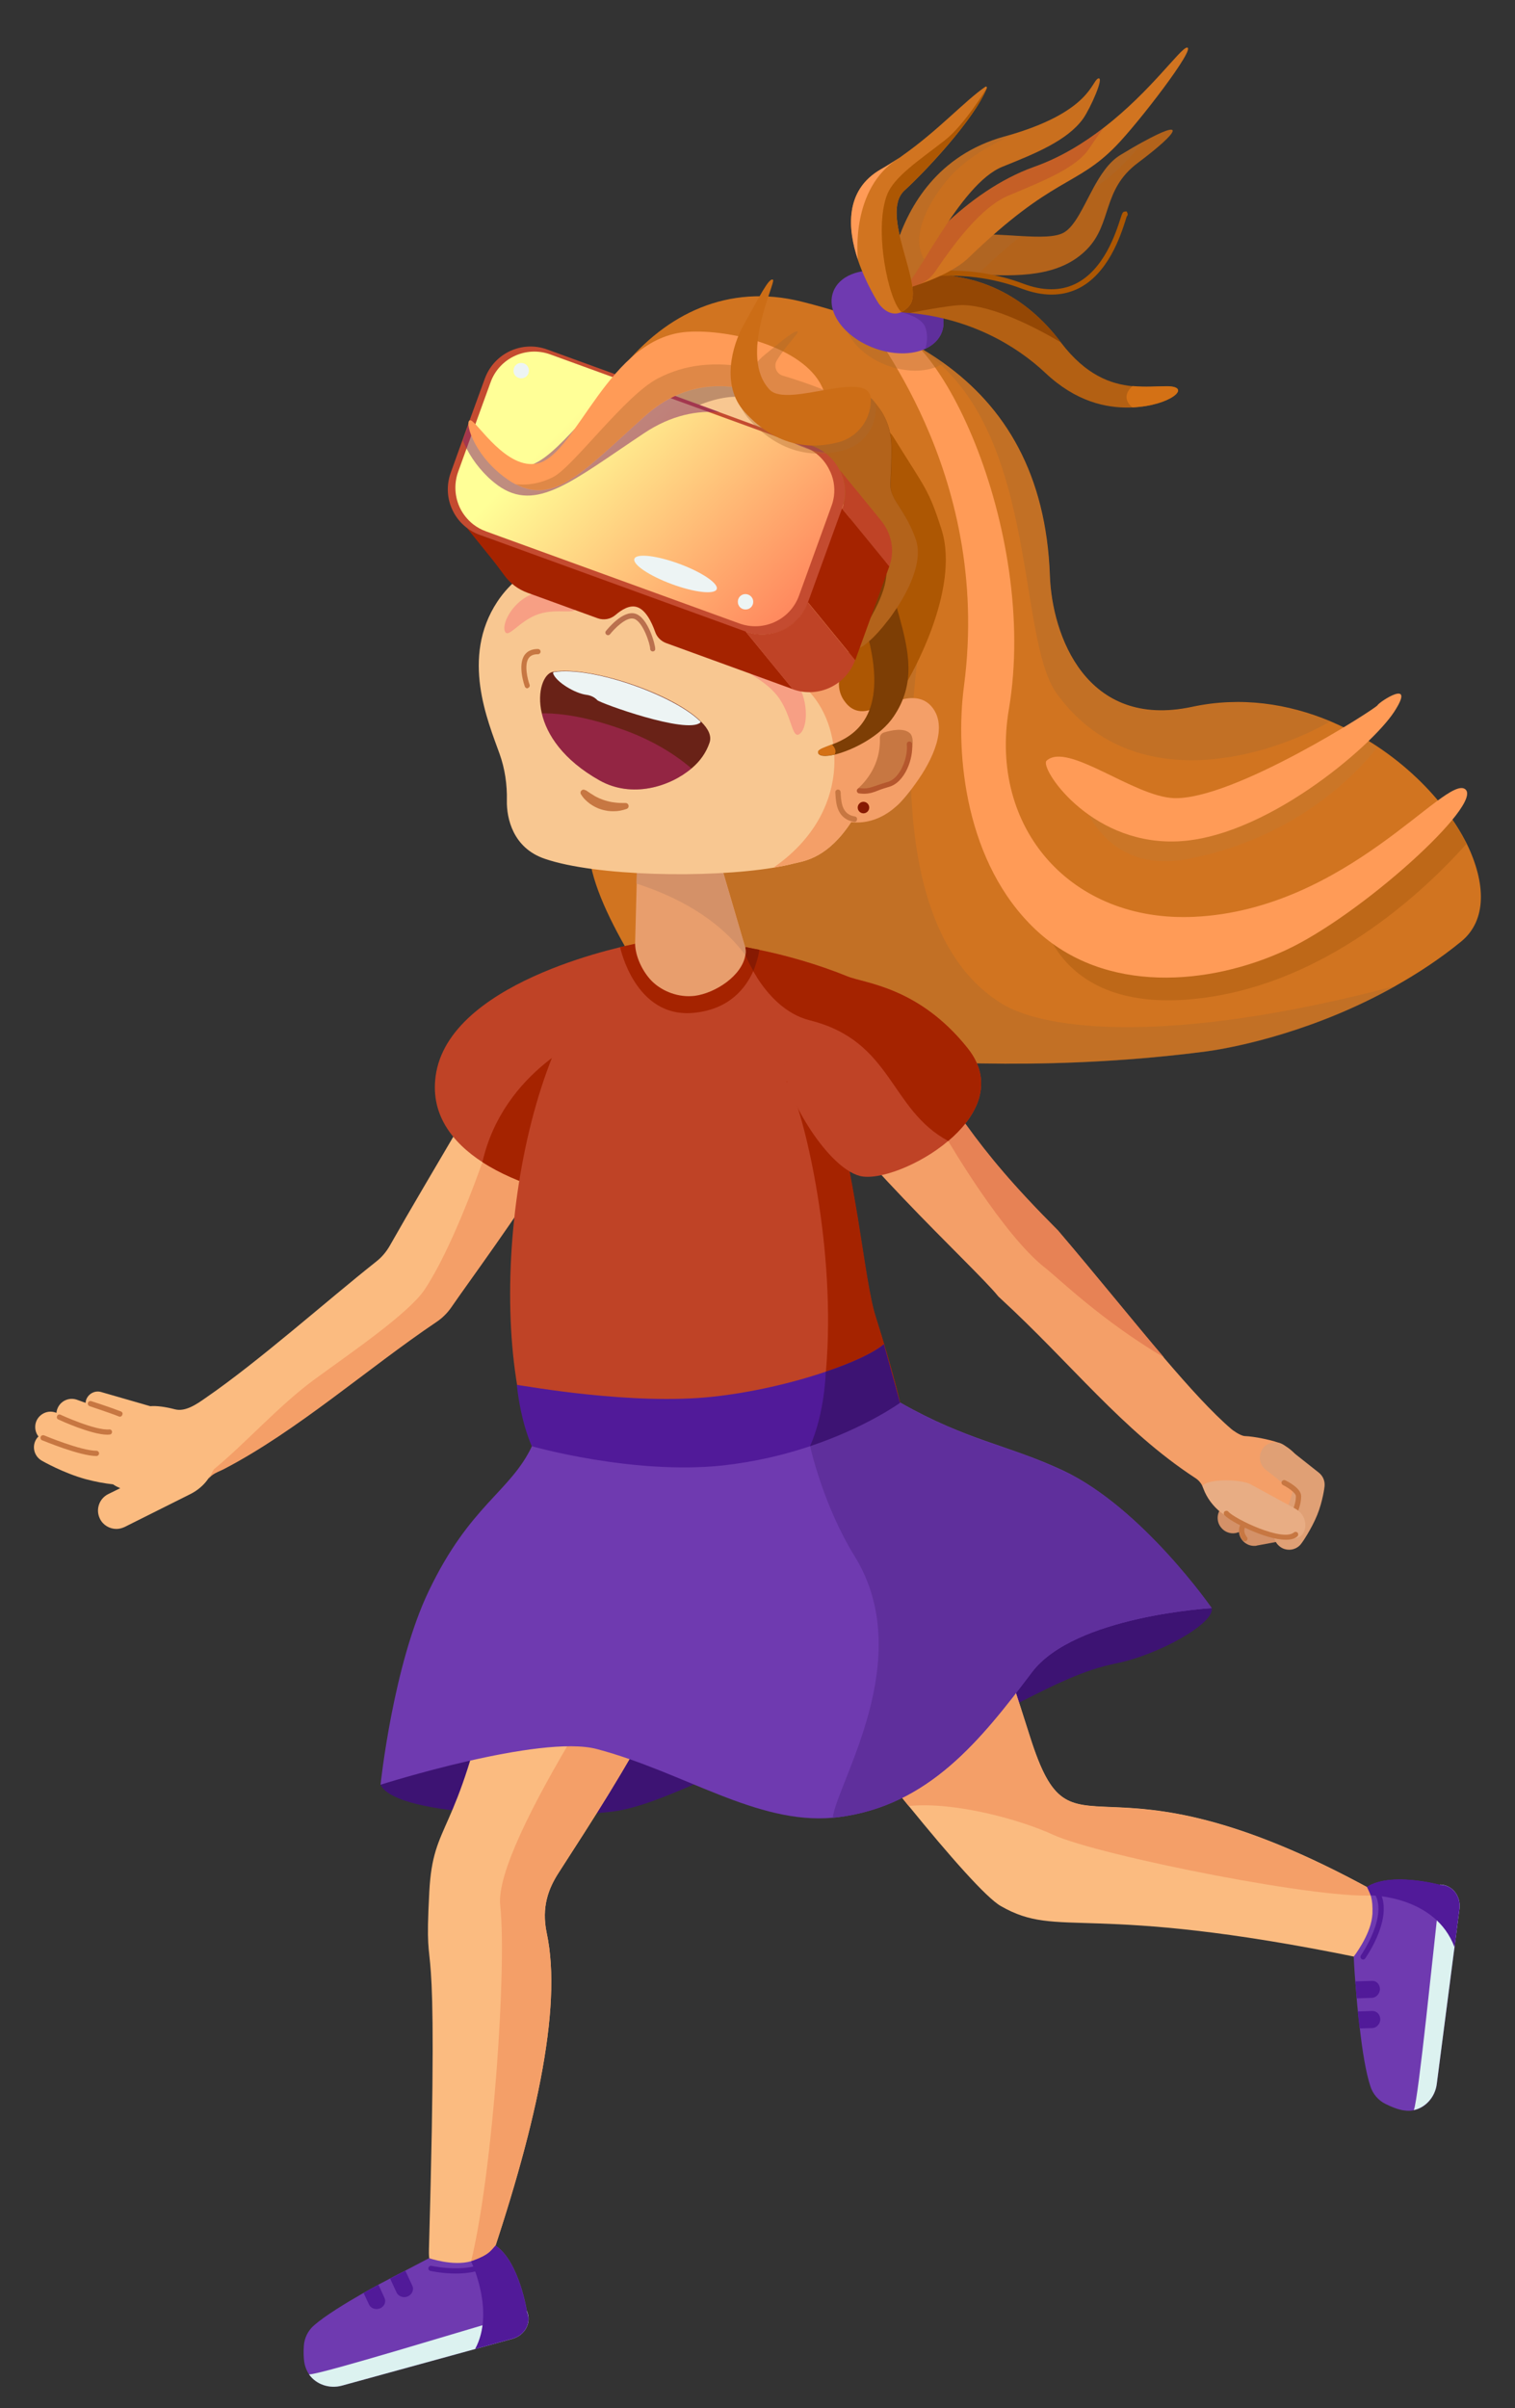 <?xml version="1.0" encoding="UTF-8"?> <!-- Generator: Adobe Illustrator 22.1.0, SVG Export Plug-In . SVG Version: 6.00 Build 0) --> <svg xmlns="http://www.w3.org/2000/svg" xmlns:xlink="http://www.w3.org/1999/xlink" id="Слой_1" x="0px" y="0px" viewBox="0 0 867.1 1377.3" style="enable-background:new 0 0 867.1 1377.3;" xml:space="preserve"><rect x="0" y="0" width="867.1" height="1377.3" fill="#333333" stroke="none"/> <style type="text/css"> .st0{fill:#3D1373;} .st1{fill:#FBBB80;} .st2{fill:#F49F68;} .st3{fill:#6F3AB0;} .st4{fill:#DCF2F0;} .st5{fill:#511A99;} .st6{fill:#D49168;} .st7{fill:#E78255;} .st8{fill:#C77742;} .st9{fill:#E0A075;} .st10{fill:#E8AD84;} .st11{fill:#D17420;} .st12{opacity:0.38;fill:#AB6B2D;} .st13{opacity:0.38;fill:#A1550B;} .st14{opacity:0.38;fill:#C27A34;} .st15{fill:#FF9B57;} .st16{fill:#BF4326;} .st17{fill:#A52300;} .st18{fill:#871A02;} .st19{fill:#5F2F9C;} .st20{fill:#E89E6D;} .st21{fill:#F8C791;} .st22{fill:#B5572D;} .st23{fill:#692217;} .st24{fill:#EDF4F4;} .st25{opacity:0.28;fill:#FF2EB2;} .st26{fill:#BA704E;} .st27{fill:#BF8E6B;} .st28{fill:#F79F84;} .st29{fill:#AD5703;} .st30{fill:#7D3E05;} .st31{fill:#D47115;} .st32{fill:#B3631B;} .st33{fill:#C44B30;} .st34{fill:url(#SVGID_1_);} .st35{opacity:0.52;fill:#85266B;} .st36{fill:#CC6D16;} .st37{fill:#B36013;} .st38{fill:#944704;} .st39{opacity:0.41;fill:#B34130;} .st40{fill:#C96F1E;} </style> <g> <g> <g> <path class="st0" d="M217.8,1020.9c9.8,19.1,103.4,19.1,133.2,15.2c28.2-3.7,67.3-28.2,98.4-34.8c12.3-17.6-13-28.5-13-28.5 l-205.4,16C231,988.8,220.9,1011.6,217.8,1020.9z"></path> <path class="st0" d="M693.5,919.8c2,8.4-29.9,26.7-55.1,31.7c-36.4,7.2-72.8,37.3-88.2,32.7c-26.3-7.8-14.3-41.1-14.3-41.1 l89.6-53c0,0,53.9,11.2,57.8,16.1C687.2,911.2,693.5,919.8,693.5,919.8z"></path> </g> <g> <path class="st1" d="M375.7,978c-0.1,0.3-0.2,0.6-0.4,0.8c-16.8,32.5-35.8,61.7-55.6,92.4c-5.8,9-9.9,19.6-6.8,34.4 c9.3,43.5-6.8,114-35.5,197.3c-2.2,6.2-6.9,6-11.8,4.2c-4.3-1.6-8.6-4.6-11.4-5.7c-5.7-2.4-9-3.7-8.7-14.7 c6.1-214.5-3.2-139.9,0.2-204.6c2.2-41.5,15.7-29.7,35.6-123.6c6-28.4,13.6-62.3,30.5-90.4c0.4-0.6,0.8-1.3,1.3-1.9 c20.7-26.8,64.7-25.3,84.9,3.3c2.1,3,3.9,6,5.3,9C419.1,912,390.5,944.1,375.7,978z"></path> <path class="st2" d="M375.7,978c-0.1,0.3-0.2,0.6-0.4,0.8c-16.8,32.5-35.8,61.7-55.6,92.4c-5.8,9-9.9,19.6-6.8,34.4 c9.3,43.5-6.8,114-35.5,197.3c-2.2,6.2-6.9,6-11.8,4.2c15-40.9,24.9-179.5,20.7-217.2c-4-35.6,81.7-161.3,117-211.5 C419.1,912,390.5,944.1,375.7,978z"></path> <path class="st3" d="M293.3,1337.7l-21.4,5.9l-76.2,20.9c-7.3,2-14.9-0.8-18.8-6.4c-1-1.5-1.8-3.2-2.3-5c0,0-1.2-3.5-0.7-11.3 c0.3-4.6,2.4-8.9,6.1-12c6.3-5.4,17.2-12.1,28-18.3c2.9-1.6,5.7-3.2,8.5-4.7c2.3-1.2,4.5-2.4,6.6-3.5c3.1-1.7,6.1-3.2,8.7-4.5 c6.4-3.3,13.8-7.2,13.8-7.2s13.5,4.7,23.9,1.8c0.6-0.2,1.3-0.4,1.9-0.6c8.2-3.1,9.3-5,12.3-8.4c13.5,9.2,17.9,37.5,17.9,37.5 c0,0,0,0.1,0,0.1C304.4,1328.4,300.5,1335.7,293.3,1337.7z"></path> <path class="st4" d="M293.3,1337.7l-97.6,26.8c-7.3,2-14.9-0.8-18.8-6.4c7.2-0.1,89.6-25.5,116.6-33.2c4.1-1.2,6.3-1.9,8.1-3 C304.4,1328.4,300.5,1335.7,293.3,1337.7z"></path> <path class="st5" d="M293.3,1337.7l-21.4,5.9c11.7-21.5-2.3-50.2-2.3-50.2c0.6-0.2,1.2-0.3,1.7-0.6c8.2-3.1,9.3-5,12.3-8.4 c13.5,9.2,17.9,37.5,17.9,37.5c0,0,0,0.1,0,0.1C304.4,1328.4,300.5,1335.7,293.3,1337.7z"></path> <path class="st5" d="M217.5,1320.3c-0.6,0.2-1.3,0.4-1.9,0.4c-1.9,0-3.8-1-4.5-2.8l-3-6.4c2.9-1.6,5.7-3.2,8.5-4.7l3.5,7.6 C221.1,1316.6,220,1319.3,217.5,1320.3z"></path> <path class="st5" d="M233.3,1313.5c-0.6,0.2-1.3,0.4-1.9,0.4c-1.9,0-3.8-1.1-4.5-2.8l-3.6-7.8c3.1-1.7,6.1-3.2,8.7-4.5l4.1,8.8 C237,1309.8,235.8,1312.5,233.3,1313.5z"></path> <g> <path class="st5" d="M260.8,1300.4c-7.6,0-13.9-1.4-14.5-1.5c-0.8-0.2-1.3-1-1.1-1.8c0.2-0.8,1-1.3,1.8-1.1 c0.3,0.1,27.7,6,36-7.1c0.4-0.7,1.4-0.9,2.1-0.5c0.7,0.4,0.9,1.4,0.5,2.1C280.4,1298.5,269.8,1300.4,260.8,1300.4z"></path> </g> </g> <g> <path class="st1" d="M778.9,1119.9c-157.6-32.4-172.4-10.3-206.1-29.7c-8.3-4.7-29.2-28.4-52.8-57.4 c-10.8-13.2-22.1-27.5-33.1-41.6C476,977,465.3,963,455.9,950.5c-1.5-2-3.2-3.9-4.8-5.8c-25.6-29.9-14.8-69.2,9.1-87 c17.7-13.3,42.7-14.9,65.7,7.6c34.6,34,48.6,81.1,63.7,128.3c25,78.3,35.3-0.9,196.4,87.7c0.9,0.8,1.8,1.7,2.6,2.6 C807.1,1103.1,797.5,1123.8,778.9,1119.9z"></path> <path class="st2" d="M788.6,1083.8c-26.7,4.1-160.2-22.5-185.9-34.4c-17.7-8.2-55.8-19.1-82.6-16.4 c-10.8-13.2-22.1-27.5-33.1-41.6l-26.8-133.6c17.7-13.3,42.7-14.9,65.7,7.6c34.6,34,48.6,81.1,63.7,128.3 c25,78.3,35.3-0.9,196.4,87.7C786.9,1082.1,787.8,1082.9,788.6,1083.8z"></path> <path class="st3" d="M835.3,1091.8l-2.8,22l-10.2,78.4c-1,7.5-6.5,13.4-13.1,14.8c-1.8,0.4-3.6,0.4-5.5,0.1c0,0-3.7-0.2-10.7-3.7 c-4.1-2-7.3-5.7-8.7-10.2c-2.6-7.9-4.6-20.5-6-32.9c-0.4-3.3-0.8-6.5-1.1-9.7c-0.3-2.6-0.5-5.1-0.7-7.5c-0.3-3.6-0.6-6.9-0.8-9.7 c-0.6-7.1-0.9-14.3-0.9-14.3s9.2-11.8,10.5-22.5c0.1-0.7,0.1-1.3,0.2-1.9c0.3-8.8-1.1-11.4-3.1-15.4c13.7-8.8,41.6-1.2,41.6-1.2 c0,0,0.1,0,0.1,0C831.1,1078,836.2,1084.4,835.3,1091.8z"></path> <path class="st4" d="M835.3,1091.8l-13,100.3c-1,7.5-6.5,13.4-13.1,14.8c2.7-6.7,11.2-92.5,14.5-120.4c0.5-4.2,0.7-6.6,0.4-8.6 C831.1,1078,836.2,1084.4,835.3,1091.8z"></path> <path class="st5" d="M835.3,1091.8l-2.8,22c-10.9-29.6-48-29.7-48-29.7c-0.2-0.6-0.2-0.8-2.1-4.9c13.7-8.8,41.6-1.2,41.6-1.2 c0,0,0.1,0,0.1,0C831.1,1078,836.2,1084.4,835.3,1091.8z"></path> <path class="st5" d="M790,1155c0,0.7-0.2,1.3-0.4,1.9c-0.7,1.7-2.4,3.1-4.3,3.1l-7.1,0.2c-0.4-3.3-0.8-6.5-1.1-9.7l8.3-0.3 C788,1150.2,790,1152.3,790,1155z"></path> <path class="st5" d="M789.8,1137.7c0,0.7-0.2,1.3-0.4,1.9c-0.7,1.7-2.4,3.1-4.3,3.1l-8.6,0.3c-0.3-3.6-0.6-6.9-0.8-9.7l9.7-0.3 C787.8,1132.9,789.8,1135,789.8,1137.7z"></path> <path class="st5" d="M780.2,1120.8c-0.3,0-0.6-0.1-0.9-0.3c-0.7-0.5-0.8-1.4-0.4-2.1c0.2-0.2,16.2-23.3,7.4-36 c-0.5-0.7-0.3-1.6,0.4-2.1c0.7-0.5,1.6-0.3,2.1,0.4c10,14.4-6.7,38.4-7.4,39.4C781.1,1120.5,780.7,1120.8,780.2,1120.8z"></path> </g> <g> <path class="st6" d="M705.7,877c-2.3,0-4.6-0.9-6.3-2.7c-3.4-3.5-3.3-9,0.2-12.4l2.7-2.7c3.5-3.4,9-3.3,12.4,0.2 c3.4,3.5,3.3,9-0.2,12.4l-2.7,2.7C710.1,876.1,707.9,877,705.7,877z"></path> <path class="st2" d="M743.1,860.5c-0.5,0.9-1,1.8-1.5,2.6c-7,10-22.2,12.9-35.8,6.4c-0.1-0.1-0.2-0.1-0.3-0.2 c-0.1-0.1-0.2-0.1-0.2-0.1c-2.2-1.1-4.2-2.4-6-3.8c0,0-0.1-0.1-0.2-0.1c-4.9-3.8-8.4-8.7-10.3-13.8c-0.2-0.5-0.4-1-0.6-1.5 c-0.9-1.9-2.4-3.6-4.2-4.7c-41.9-27.4-70.5-65.1-111.9-103.1c-0.4-0.3-0.6-0.6-0.9-0.9c-13.8-17.1-91.1-86.7-118.4-135.4 c-4.3-7.6-7.3-14.6-8.7-20.9c-0.1-0.6-0.3-1.2-0.4-1.7c-0.2-0.9-0.2-1.9-0.1-2.8c2.9-23.8,18.3-30.5,36.2-23.1 c9.1,3.7,18.8,11.1,27.8,21.8c0.2,0.2,0.3,0.4,0.5,0.6c41.2,55.8,45.8,72.5,97.4,124.1c0.2,0.2,0.3,0.4,0.5,0.6 c21.4,25,41.9,50.6,60.2,72.1c14.6,17.1,27.7,31.5,38.7,40.9c0.3,0.3,5,3.8,7.6,3.9c4.8,0.1,17.4,2.5,21.6,4.8 C748.2,833.7,749.2,848.3,743.1,860.5z"></path> <path class="st7" d="M666.2,776.4c-35.8-21.1-60.5-45.4-68.1-51.3c-24-18.7-55.4-72.5-55.4-72.5l-89.9-46.8 c-4.3-7.6-7.3-14.6-8.7-20.9l35.8-27.6c9.1,3.7,18.8,11.1,27.8,21.8c0.1,0.2,0.3,0.4,0.5,0.6c41.2,55.8,45.8,72.5,97.4,124.1 c0.2,0.2,0.4,0.4,0.5,0.6C627.4,729.4,648,755,666.2,776.4z"></path> <g> <path class="st6" d="M717.8,884.2c-4.1,0-7.8-2.9-8.6-7.2c-0.9-4.8,2.3-9.3,7-10.2l11.9-2.2c4.8-0.9,9.3,2.3,10.2,7 c0.9,4.8-2.3,9.3-7,10.2l-11.9,2.2C718.9,884.2,718.3,884.2,717.8,884.2z"></path> </g> <path class="st8" d="M712.5,881.6c-0.4,0-0.8-0.2-1.1-0.5c-0.1-0.1-2.7-3.1-2.2-6.8c0.4-2.4,2-4.5,4.7-6.2 c0.7-0.4,1.6-0.2,2.1,0.5c0.4,0.7,0.2,1.6-0.5,2.1c-2,1.2-3.1,2.6-3.3,4.1c-0.3,2.3,1.4,4.3,1.4,4.3c0.6,0.6,0.5,1.6-0.1,2.1 C713.2,881.5,712.9,881.6,712.5,881.6z"></path> <path class="st9" d="M737.8,886.4c-1.7,0-3.5-0.5-5-1.6c-4-2.8-4.9-8.2-2.1-12.2c0-0.1,4.4-6.4,7-12.6c1-2.5,1.7-5.1,2.2-7.2 l-15.5-12.2c-3.8-3-4.4-8.5-1.5-12.3c3-3.8,8.5-4.4,12.3-1.5l19.6,15.5c2.4,1.9,3.6,4.8,3.3,7.8c0,0.3-1,8.5-4.2,16.4 c-3.3,8.1-8.6,15.8-8.9,16.1C743.3,885.1,740.6,886.4,737.8,886.4z"></path> <path class="st8" d="M737.2,874c-0.3,0-0.5-0.1-0.7-0.2c-0.7-0.4-1-1.3-0.6-2c3-5.3,5.8-10.9,5.8-16c0-1.9-4.4-4.9-7.4-6.4 c-0.7-0.4-1.1-1.3-0.7-2c0.4-0.7,1.3-1.1,2-0.7c1.5,0.7,9.2,4.6,9.1,9.1c0,5.9-3,11.9-6.2,17.5C738.3,873.7,737.8,874,737.2,874z "></path> <path class="st10" d="M745.7,877.2c-5.7,8.9-35.5-5.6-39.9-7.8c-0.1-0.1-0.2-0.1-0.3-0.2c-0.1-0.1-0.2-0.1-0.2-0.1 c-1.3-0.7-3.6-2.1-6-3.8c0,0-0.1-0.1-0.2-0.1c-4.9-3.8-8.4-8.7-10.3-13.8c-0.2-0.5-0.4-1-0.6-1.5c0.3-0.3,0.6-0.7,1-0.9 c4.8-3.3,21.5-2.8,26.6,0l25.7,14c0,0,0.1,0,0.1,0.1C746.6,865.8,748.8,872.4,745.7,877.2z"></path> <path class="st8" d="M736,880.7c-11.9,0-32-10.5-35.2-14.1c-0.5-0.6-0.5-1.6,0.1-2.1c0.6-0.5,1.6-0.5,2.1,0.1 c3.7,4.2,31,17.4,37.6,11.9c0.6-0.5,1.6-0.4,2.1,0.2c0.5,0.6,0.4,1.6-0.2,2.1C741.1,880.1,738.8,880.7,736,880.7z"></path> </g> <g> <path class="st11" d="M836.2,538.6c-12,9.8-24.7,18.1-37.3,25.2c-44.6,25.2-89.4,35-108.9,37.6 c-160.7,20.9-300.3-11.8-300.3-11.8s-6.4-8.3-14.7-20.6c-21.7-32.1-56.6-91.8-25.6-103.5c21.5-8.1-32.9-113.7-32.9-136.1 c0-86.7,58.1-177.9,142.2-156.9c8.5,2.1,16.8,4.5,25,7.2c13.2,4.4,25.8,9.8,37.5,16.2c0.6,0.3,1.1,0.6,1.6,0.9 c6,3.3,11.7,6.9,17.2,10.8c35.2,25.2,58.8,63.4,60.9,121.7c1.2,34,20.7,88,81.4,75c27.9-6,55-1.8,79,8.2 c5.8,2.5,11.5,5.2,16.9,8.3c3.5,2,7,4.1,10.3,6.3c16.2,10.8,30,24.1,40.1,37.9c4.3,5.8,7.9,11.7,10.8,17.4 C850.5,505.1,851.1,526.5,836.2,538.6z"></path> <path class="st12" d="M798.9,563.9c-44.6,25.2-89.4,35-108.9,37.6c-160.7,20.9-300.3-11.8-300.3-11.8s-6.4-8.3-14.7-20.6l0.1-295 l162.3,34.9c0,0-54.6,210.7,36.7,265.5C598.3,588.9,668.4,598.3,798.9,563.9z"></path> <path class="st12" d="M761.2,412.7c-33.9,19.6-112.6,44.5-156.4-16c-23.9-33.1-9.2-156.5-82-199.7c44.5,24.7,75.6,65.2,78,132.5 c1.2,34,20.7,88,81.4,75C710.1,398.6,737.2,402.8,761.2,412.7z"></path> <path class="st13" d="M839.3,482.7c-22.3,25-74.9,75.5-144.1,87.1c-92.9,15.5-100-50.4-100-50.4l128,16.6l105.4-70.8 C832.8,471,836.4,476.9,839.3,482.7z"></path> <path class="st14" d="M788.4,427.4c-13.8,17.3-48.2,52.2-108.4,63.9c-48.9,9.5-61.1-34.9-61.1-34.9l66.3,8.9l43.9-13.9l49-30.4 C781.6,423,785,425.1,788.4,427.4z"></path> <path class="st15" d="M599,435.1c-4.2,3.8,23.9,47.1,72.9,46.2c50.8-0.8,113-54.2,126-74.1s-8.6-5.7-9.5-3.8 c-0.9,1.8-82.7,54.4-116.6,53.1C648.7,455.6,611,424.1,599,435.1z"></path> </g> <g> <path class="st1" d="M420.6,559.2c-15.5-19.7-96.2-28.2-119.4,16.6c-23.7,45.7-53.7,93.6-78.1,136.7c-2,3.5-4.6,6.6-7.8,9.1 c-28.3,22.4-67.1,57-97.8,78.1c-5,3.5-11.4,7.9-17.3,6.4c-5.8-1.5-10.5-2.1-14.2-1.8l-28.1-8.1c-3.7-1.1-7.6,1.1-8.7,4.8 c-0.1,0.5-0.2,0.9-0.2,1.4l-5-1.8c-4.6-1.6-9.6,0.8-11.2,5.3c-0.3,0.7-0.4,1.5-0.5,2.2l-0.9-0.3c-4.6-1.4-9.5,1.3-10.9,5.9 c-0.8,2.8-0.2,5.8,1.5,7.9c-0.5,0.5-1,1.1-1.4,1.8c-2.4,4.2-1,9.5,3.2,12c0.5,0.3,12.4,7.1,25.1,10.6c5.5,1.5,11.1,2.5,15.8,3 c1.1,0.8,2.5,1.5,4.1,2.2l-6.9,3.4c-5.2,2.6-7.3,8.9-4.7,14.1c1.8,3.7,5.6,5.8,9.4,5.8c1.6,0,3.2-0.4,4.7-1.1l37.4-18.7 c0.1-0.1,0.2-0.1,0.4-0.2c4.1-2.1,7.6-5.1,10-8.6c2.1-3.1,5.5-4,8.8-5.7c41.8-21.7,82.8-58,121.6-84.1c3.4-2.2,6.2-5,8.5-8.3 c11-16,38.8-53.3,62.1-91c16.3-26.4,30.5-53,35.3-72.7C357.9,575,426.4,566.6,420.6,559.2z"></path> <path class="st2" d="M122.4,840.4c18.5-15.2,37-36.3,57.7-51.5c20.4-14.9,53.9-37.7,63-51.4c14.9-22.4,30-64.3,32.6-71.7 c0.2-0.7,0.9-1.2,1.6-1.3l38.4-6.8c1.8-0.3,3.1,1.6,2.1,3.2c-22.8,36.3-49,71.6-59.6,87c-2.3,3.3-5.2,6.1-8.5,8.3 c-38.8,26.1-79.8,62.4-121.6,84.1c-3.4,1.7-6.7,2.6-8.8,5.7L122.4,840.4z"></path> <path class="st8" d="M55.2,832.8c-9.5,0-30.2-8.7-31.1-9c-0.8-0.3-1.1-1.2-0.8-2c0.3-0.8,1.2-1.1,2-0.8c0.2,0.1,21,8.8,29.9,8.8 c0.8,0,1.5,0.7,1.5,1.5S56,832.8,55.2,832.8z"></path> <path class="st8" d="M61.5,820.6c-9.3,0-27.3-8.3-28.1-8.7c-0.8-0.3-1.1-1.2-0.7-2c0.3-0.8,1.2-1.1,2-0.7 c0.2,0.1,19.8,9.1,27.8,8.4c0.8-0.1,1.6,0.5,1.6,1.3c0.1,0.8-0.5,1.6-1.3,1.6C62.4,820.5,61.9,820.6,61.5,820.6z"></path> <path class="st8" d="M68.6,810.3c-0.2,0-0.4,0-0.5-0.1c-6.3-2.5-16.7-5.8-16.8-5.9c-0.8-0.3-1.2-1.1-1-1.9c0.3-0.8,1.1-1.2,1.9-1 c0.1,0,10.6,3.4,17,5.9c0.8,0.3,1.2,1.2,0.8,1.9C69.8,810,69.2,810.3,68.6,810.3z"></path> <path class="st16" d="M363.5,539.9l-22.9,79.4l-18.4,63.8c0,0-25.2-4.9-46.1-18.4c-16.8-10.9-30.8-27.5-26.4-51.5 C259.8,559.2,363.5,539.9,363.5,539.9z"></path> <path class="st17" d="M340.6,619.3l-18.4,63.8c0,0-25.2-4.9-46.1-18.4c12.1-53,62-72.7,62-72.7L340.6,619.3z"></path> </g> <g> <path class="st16" d="M451.3,943.1c-27.8,0-55.3-8.1-79.3-23.9c-38.8-25.5-68.8-71.1-77.3-135.5C281.5,684.9,316.7,535.5,389,532 c13.1-0.6,24.4,2.3,34.3,8c6.5,3.7,13.6,6.5,20.9,8c17.2,3.5,33.7,7.3,36.7,9.5c1.7,1.3-0.1,7.4-3.9,15.7 c-4.4,9.9-6.2,20.8-5.5,31.5c0.3,4.9,1.2,9.8,2.5,14.6c0.1,0.5,0.2,0.9,0.4,1.4c7.6,25.3,12.5,52.3,16.4,75.7 c4,24.8,6.8,45.7,10.2,56.4C538.3,869.9,540,943,451.3,943.1z"></path> <path class="st17" d="M451.3,943.1c-27.8,0-55.3-8.1-79.3-23.9c154.6-25.5,90.7-286.6,78.6-299.9c-2.4-2.7,6.9-2.2,23.6,0.2 c0.1,0.5,0.2,0.9,0.4,1.4c7.6,25.3,12.5,52.3,16.4,75.7c4,24.8,6.8,45.7,10.2,56.4C538.3,869.9,540,943,451.3,943.1z"></path> <path class="st17" d="M426.6,541.7l-2.6-0.1l-60.4-1.8l-8.7,1.9c0,0,8.5,41,42.3,37.6c20.4-2,29.7-14.3,34-24 c3-7.7,3.4-12.1,3.4-12.1L426.6,541.7z"></path> <path class="st16" d="M559.7,630.1c-3,8.3-9.3,16-17,22.5c0,0,0,0,0,0c-16.8,14.2-40.2,22.7-50.6,20 c-19.7-5.2-44.8-49.6-43.2-63.8c-5.4-20.5-11.3-37.9-15.7-49.9c0,0,0,0,0-0.1c-0.6-1.6-1.1-3.2-1.6-4.6c0,0-0.1-0.1-0.1-0.1 c0.2-0.5,0.4-1,0.6-1.5c0.2-0.5,0.3-1,0.5-1.4c0.3-0.9,0.6-1.8,0.8-2.6c0,0,0,0,0-0.1c0.1-0.2,0.1-0.4,0.2-0.5 c0.2-0.6,0.3-1.1,0.4-1.6c0.1-0.5,0.2-0.9,0.3-1.3c0-0.1,0.1-0.3,0.1-0.4c0.1-0.4,0.1-0.7,0.1-0.9c0-0.1,0-0.2,0-0.3 c0-0.1,0-0.2,0-0.2c9.3,1.9,25.9,5.8,44.5,12.8c2,0.8,3.9,1.5,5.8,2.3c10.1,4.1,41,6,69,41.1C562.2,610,563.1,620.5,559.7,630.1z "></path> <path class="st17" d="M559.7,630.1c-3,8.3-9.3,16-17,22.5c0,0,0,0,0,0c-33.8-18.2-31.7-57.1-79.2-69 c-14.4-3.6-24.4-15.3-30.3-24.6c0,0,0,0,0-0.1c-0.8-1.2-1.5-2.4-2.1-3.5c-3-5.3,3.4-12.1,3.4-12.1c9.3,1.9,25.9,5.8,44.5,12.8 c2,0.8,3.9,1.5,5.8,2.3c10.1,4.1,41,6,69,41.1C562.2,610,563.1,620.5,559.7,630.1z"></path> <path class="st18" d="M431.5,542.7c-0.4-0.1-0.9-0.2-1.3-0.3l-2.9-0.6c-0.3-0.1-0.5-0.1-0.6-0.1c0.2,0.2,0.2,3.3,0.1,4.6 c0.1,0.8,1.4,3.8,4.4,9.1c3-7.7,3.4-12.1,3.4-12.1L431.5,542.7z"></path> </g> <g> <path class="st3" d="M693.5,919.8c0,0-78.6,4.4-102.9,36.7c-29.2,38.5-58.9,76.4-111,82.9c-1,0.1-2,0.2-3,0.3 c-43.6,3.9-85.2-26.1-135-39.3c-32.4-8.6-123.8,20.4-123.8,20.4s7.1-68,27.5-110.6c23.7-49.6,46.7-56.7,59.2-83.1 c12,3,76.9,8.5,116.4,3c17.8-2.5,34.9-7,50.2-11.9c18.2-5.8,33.7-12,44.1-16c38.8,22,61.4,24,93.3,38.9 C653.7,862.4,693.5,919.8,693.5,919.8z"></path> <path class="st5" d="M515.1,802.4c0,0-19.3,14-51.5,24.8c-14.3,4.8-31.1,8.9-49.9,11c-51.5,5.5-109.3-11-109.3-11 s-6.2-12.8-8.6-35.1c6.2,0.8,66.1,11.7,112,6.8c22.4-2.4,45.9-7.9,64.7-14.3c15.3-5.1,27.5-10.8,33.3-15.7 C506.9,772.5,515.1,802.4,515.1,802.4z"></path> <path class="st19" d="M693.5,919.8c0,0-78.6,4.4-102.9,36.7c-29.2,38.5-58.9,76.4-111,82.9c-1,0.1-2,0.2-3,0.3 c2.6-20.3,48.6-91.2,12.6-149.5c-18.3-29.6-25.5-62.9-25.5-62.9l7.4-8.9c18.2-5.8,33.7-12,44.1-16c38.8,22,61.4,24,93.3,38.9 C653.7,862.4,693.5,919.8,693.5,919.8z"></path> <path class="st0" d="M515.1,802.4c0,0-19.3,14-51.5,24.8c8.6-19.3,9-42.6,9-42.6c15.3-5.1,27.5-10.8,33.3-15.7 C506.9,772.5,515.1,802.4,515.1,802.4z"></path> </g> <g> <path class="st20" d="M426.6,546.3c-1.9,11.7-17,21.7-29,23.3c-1.1,0.1-2.2,0.2-3.3,0.2c-9.5,0-17.8-4.6-22.4-9.9 c-4.6-5.3-8.2-13-8.4-20l0.9-34.4l0.7-27.1c-1.8-13.4,4.8-26,16.8-27.9c13.4-2.1,22.4,8.4,24.2,21.8l20.5,69.8 C426.8,543.5,426.8,544.9,426.6,546.3z"></path> <path class="st6" d="M426.6,546.3c-16.1-21.6-40.5-33.9-62.3-40.9l0.7-27.1c-1.8-13.4,4.8-26,16.8-27.9 c13.4-2.1,22.4,8.4,24.2,21.8l20.5,69.8C426.8,543.5,426.8,544.9,426.6,546.3z"></path> </g> <g> <path class="st21" d="M519.4,351.4c-15.6,138.7-55,139.9-65.5,142.6c-3.4,0.9-7.2,1.6-11.3,2.3c-37,6.1-101.7,4.9-130.8-5.1 c-18.3-6.2-21.9-23.3-21.7-33.3c0.2-9.1-1.1-18.2-4.2-26.8c-6.7-18.7-22.3-55-1.3-86.9c8-12.1,17-16.7,24.9-23.7 c4.9-4.4,7.6-11.7,7.9-17.1c0.4-6.7,1.5-13.7,3.5-20.6c10.8-38.6,46.4-76.9,118.5-59.6c12.5,3,23.1,7.5,32,13.1 c6.2,3.9,11.6,8.2,16.4,13C524.6,285.5,520.3,343.1,519.4,351.4z"></path> <path class="st2" d="M519.4,351.4c-15.6,138.7-55,139.9-65.5,142.6c-3.4,0.9-7.2,1.6-11.3,2.3c44.6-30.8,40.6-79,20.9-100.3 c-9.6-10.4,5.5-111.7,8-159.8C525.7,269.8,520.5,342,519.4,351.4z"></path> <g> <path class="st2" d="M532.9,403.8c-2.9-3.2-6.5-4.4-10.2-4.5c-6.6-0.2-13.5,3.2-17.2,5.3c-1.8,1-2.8,1.8-2.8,1.8l-26.8,48.2 c0.5,4.3,0,13.8,9.5,15.4c15.9,2.7,26.4-7.9,28-9.2c1.6-1.3,6.1-6.2,10.8-12.9C533.5,435.1,543.3,415.4,532.9,403.8z"></path> <path class="st8" d="M503.6,422.3c-0.1-1.5,0.8-2.8,2.2-3.3c3.8-1.2,11.4-3,15,0.4c4.9,4.7-2.4,24.9-11.5,27.9 c-8.2,2.7-10.3,5.6-17.3,5.1c-0.9-0.1-1.3-1.2-0.6-1.7C495.2,447.2,504.1,437.6,503.6,422.3z"></path> <path class="st18" d="M497.5,461.9c0,1.8-1.5,3.3-3.3,3.3s-3.3-1.5-3.3-3.3c0-1.8,1.5-3.3,3.3-3.3S497.5,460.1,497.5,461.9z"></path> <path class="st8" d="M489.1,470.1c-0.1,0-0.2,0-0.3,0c-9.6-1.7-10.3-10.4-10.6-15.2c0-0.6-0.1-1.1-0.1-1.6 c-0.1-0.8,0.5-1.6,1.3-1.7c0.8-0.1,1.6,0.5,1.7,1.3c0.1,0.5,0.1,1.1,0.1,1.7c0.4,5.9,1.4,11.3,8.1,12.4c0.8,0.1,1.4,0.9,1.2,1.7 C490.5,469.5,489.9,470.1,489.1,470.1z"></path> <path class="st22" d="M494.4,454c-0.8,0-1.7-0.1-2.7-0.2c-0.8-0.1-1.4-0.9-1.3-1.7c0.1-0.8,0.9-1.4,1.7-1.3 c4,0.5,6.1-0.3,9.6-1.5c1.7-0.6,3.7-1.3,6.2-2c7.5-2,11.9-14.4,11.1-21.5c-0.1-0.8,0.5-1.6,1.3-1.7c0.8-0.1,1.6,0.5,1.7,1.3 c0.9,8.2-4,22.2-13.3,24.7c-2.4,0.7-4.3,1.3-6,2C500,453.2,497.7,454,494.4,454z"></path> </g> <path class="st8" d="M301.8,393.7c-0.6,0-1.2-0.4-1.4-1c-0.2-0.5-4.3-12-0.2-18c1.6-2.3,4.2-3.5,7.7-3.5c0.8,0,1.5,0.7,1.5,1.5 c0,0.8-0.7,1.5-1.5,1.5c0,0-0.1,0-0.1,0c-2.4,0-4.1,0.7-5.2,2.2c-2.7,3.9-0.6,12.3,0.5,15.2c0.3,0.8-0.1,1.6-0.9,1.9 C302.1,393.6,301.9,393.7,301.8,393.7z"></path> <g> <path class="st23" d="M406.1,424.8c-1.9,5.6-5.3,10.4-9.7,14.2c-0.2,0.2-0.4,0.3-0.6,0.5c-12.5,10.6-34.2,17.2-52.6,6.9 c-21-11.8-30.3-26.3-33.1-38.4c-3-12.8,1.3-22.8,6.3-23.7c10.3-1.8,27.1,1.1,43.4,6.5c0.1,0,0.2,0.1,0.3,0.1 c16.9,5.6,33.2,13.8,41.2,21.9C405.5,417,407.4,421,406.1,424.8z"></path> <path class="st24" d="M400.8,413.3c-7.8,6.8-57.2-11.1-58.9-12.8c-1.7-1.8-3.9-2.8-6.4-3.1c-6.6-0.9-17.1-7.3-18.9-12.1 c-0.2-0.4,0.1-0.9,0.5-0.9c21.5-3.4,68,12.9,83.6,28.1C401.1,412.6,401.1,413.1,400.8,413.3z"></path> <path class="st25" d="M395.8,439.5c-12.5,10.6-34.2,17.2-52.6,6.9c-21-11.8-30.3-26.3-33.1-38.4c0.6,0,1.3,0,2,0 c8.6,0.1,22.6,1.7,42.4,8.6c18.5,6.3,31.8,14.9,40.9,22.6C395.7,439.4,395.7,439.4,395.8,439.5z"></path> </g> <path class="st26" d="M373.6,372.6C373.6,372.6,373.5,372.6,373.6,372.6c-0.9,0-1.5-0.7-1.5-1.6c0.1-2.1-4-15.5-9.3-17.1 c-4.4-1.3-11.3,5.9-13.6,8.8c-0.5,0.7-1.5,0.8-2.1,0.3c-0.7-0.5-0.8-1.5-0.3-2.1c1-1.2,9.7-12,16.8-9.9 c7.4,2.2,11.5,18,11.4,20.1C375.1,372,374.4,372.6,373.6,372.6z"></path> <path class="st27" d="M487.8,249.2l-0.8,7.1c0,0-38.2-18.2-52.6-26.5c-14.4-8.3-45.9,1.6-66.5,25.1c-13.6,15.5-34.5,23.9-47,27.8 c10.8-38.6,46.4-76.9,118.5-59.6c12.5,3,23.1,7.5,32,13.1C477.7,240,483.1,244.4,487.8,249.2z"></path> <path class="st8" d="M335.3,452c1.6,1.1,3.4,2.3,5.1,3.3c1.8,1,3.6,1.8,5.5,2.4c1.9,0.6,3.9,1.1,5.9,1.3c2,0.3,4.1,0.3,6.2,0.3 l0.1,0c1,0,1.7,0.9,1.7,1.8c0,0.7-0.5,1.4-1.2,1.6c-2.3,0.8-4.7,1.3-7.1,1.3c-2.5,0.1-4.9-0.3-7.3-1c-2.4-0.7-4.6-1.9-6.6-3.3 c-2-1.5-3.7-3.1-5.1-5.4c-0.5-0.8-0.2-1.9,0.6-2.4c0.6-0.4,1.4-0.3,1.9,0.1L335.3,452z"></path> <path class="st28" d="M329.2,347.1c1.7,5.1-9.9,0.4-21.1,4.2c-11.1,3.8-17.5,14.6-19.2,9.6c-1.7-5.1,5.4-17.6,16.5-21.4 C316.6,335.6,327.5,342,329.2,347.1z"></path> <path class="st28" d="M427,380.2c-4.7,3.7,9.4,6.9,17.9,17.8c8.5,10.9,8.2,25.4,12.9,21.7c4.7-3.7,5.4-20.2-3.1-31.1 C446.1,377.6,431.7,376.5,427,380.2z"></path> </g> <g> <path class="st15" d="M577.4,405.8c-11.5,68,35.7,121.9,106.1,118.6c87.3-4.1,143.9-81.6,155.1-73c10.8,8.3-59.7,72.2-102.8,92.1 c-43.1,19.9-103.4,25.7-143.2-11.9c-39.8-37.6-46.1-99.6-40.9-139c16.6-125.2-58-207.3-54.2-208.1 C535,176.4,594.8,303,577.4,405.8z"></path> <path class="st12" d="M539.9,207.8c-0.9,0.6-1.9,1.1-2.9,1.6h0c-7.6,3.5-18.5,3.6-29.3-0.4c-15.6-5.8-25.7-18.3-24.2-29.1 c13.2,4.4,25.8,9.8,37.5,16.2c0.6,0.3,1.1,0.6,1.6,0.9C528.8,200.3,534.5,203.9,539.9,207.8z"></path> <path class="st29" d="M511.3,249.9c-1.4-2.3-2.9-3.2-2.9-3.2l-26.4,25.3c5.4,8.2,12.6,17.3,22.3,27.6c0.2,0.2,0.4,0.5,0.6,0.7 c0.2,8.6,1.4,19.2,1,29.1c-0.1,0.2-0.2,0.4-0.3,0.6l0.2,0.4c-0.2,3.7-0.6,7.3-1.4,10.6c-0.9,3.7-2.3,7.1-4.4,9.9 c-1.2,1.6-2.4,3.2-3.4,4.7c-1.6,2.2-3,4.3-4.3,6.3c-13.4,20.3-13.7,30.3-10.4,36.8c0.6,1.2,1.3,2.2,2.1,3.2 c8,10.1,20,2.5,27.8-4.6c4.6-4.1,7.7-8,7.7-8s30.7-51.4,19.3-86.7C531.4,279.6,529.7,279.6,511.3,249.9z"></path> <path class="st30" d="M511.5,409.8c-7.6,11.3-23.4,19.3-33.7,21.8c-5.5,1.3-9.3,1-9.6-1.2c-0.2-1.7,3.2-2.6,7.9-4.5 c11.6-4.5,31-14.6,22-56.2c-0.1-0.5-0.2-1.1-0.4-1.7c-0.1-0.4-0.2-0.7-0.3-1.1c-0.2-1-0.5-1.9-0.7-2.9c-0.3-1.1-0.6-2.2-0.9-3.3 c-0.2-0.6-0.3-1.2-0.5-1.8c-0.4-1.2-0.7-2.4-1.1-3.6c-7.2-22.6-8.9-43.4-7.6-61.5c0-0.6,0.1-1.3,0.1-1.9c0.1-1.1,0.2-2.2,0.3-3.3 c2.5-24.4,10.4-43.3,16.8-54.3c4.1,6.2,6.6,13.3,6.5,23.2c0,6.8-0.3,13.4-0.6,19.1c-0.3,5.4,2.3,9.3,5.8,14.7 c0.5,0.8,1.1,1.7,1.6,2.6c0.3,0.5,0.6,1,0.9,1.5c-3.3,8.3-5.8,17.1-6.9,25.7v0c-0.6,4.8-0.8,9.6-0.4,14.1 c0.3,2.9,0.7,5.7,1.5,8.4c0.4,1.4,0.8,2.8,1.2,4.2c0.1,0.5,0.3,1.1,0.4,1.6c0.3,0.9,0.5,1.9,0.8,2.8 C520.2,372.6,524.3,390.9,511.5,409.8z"></path> <path class="st31" d="M477.8,431.5c-5.5,1.3-9.3,1-9.6-1.2c-0.2-1.7,3.2-2.6,7.9-4.5c1,1,1.8,2.1,2,3.3 C478.3,429.9,478.1,430.7,477.8,431.5z"></path> <path class="st32" d="M515.4,344.4L515.4,344.4c-0.7,1.1-1.4,2.3-2.1,3.3c-0.4,0.6-0.7,1.1-1.1,1.6c-0.6,1-1.3,1.9-1.9,2.8 c-0.7,1-1.4,2-2.2,2.9c-3.8,5-7.6,9.1-10.7,11.8c-0.5,0.4-0.9,0.8-1.3,1.1c-0.9,0.7-1.6,1.3-2.3,1.7c-1.4,0.9-2.4,1.1-2.9,0.5 c-0.9-1-0.1-3.2,1.5-6.3c0.5-1,1.1-2.1,1.8-3.3c0.3-0.6,0.7-1.2,1-1.8c2.3-4,5.1-8.7,7.4-13.7c1.5-3.3,2.8-6.6,3.7-10.1 c1.2-4.8,1.6-9.6,0.4-14.1v0c-0.8-3.2-2.4-6.3-5.1-9.1c-5.9-6.4-10.9-12.5-15.2-18.1c-0.5-0.6-1-1.3-1.4-1.9 c-0.8-1.1-1.6-2.2-2.4-3.3c-1.8-2.5-3.5-5-5-7.4c-23.6-37.1-16-31.5-12.6-45c2.3-9.1,22.1-23.1,36.3-5.2c0.8,1.1,1.6,2.1,2.4,3.2 c4.1,6.2,6.6,13.3,6.5,23.2c0,6.8-0.3,13.4-0.6,19.1c-0.3,5.4,2.3,9.3,5.8,14.7c0.5,0.8,1.1,1.7,1.6,2.6c0.3,0.5,0.6,1,0.9,1.5 c0.1,0.2,0.3,0.4,0.4,0.7c2,3.5,4.1,7.6,5.9,12.9C527.7,318.9,522.6,332.5,515.4,344.4z"></path> <g> <path class="st17" d="M509,323.9l-19.5,53.7l-27-33c-5.3,14.4-21.2,21.9-35.7,16.6l27,33l-72.6-26.4c-2.9-1.1-5.2-3.4-6.2-6.3 c-2-5.7-5.5-12.8-10.5-14.3c-4.1-1.3-8.7,1.5-12.3,4.6c-2.8,2.4-6.7,3.1-10.2,1.8L301.8,339c-5.4-2-9.8-5.4-13-9.7 c-2.4-3.2-4.7-6.4-7.2-9.5L267,301.7c2.3,1.8,4.9,3.3,7.8,4.3l8.9,3.2c0.3-2,199-20.3,198.3-18.3L509,323.9z"></path> <path class="st33" d="M483.4,285c-0.3,2-0.8,4-1.5,5.9l-19.5,53.7c-5.3,14.4-21.2,21.9-35.7,16.6l-143.1-52l-8.9-3.2 c-2.9-1-5.5-2.5-7.8-4.3c-3.3-2.6-5.9-5.8-7.7-9.5c-3.3-6.6-3.9-14.4-1.2-21.9l6.6-18.3l3.6-10l9.3-25.5 c5.3-14.4,21.2-21.9,35.7-16.6l45.1,16.4l53.5,19.5l34.8,12.7l18.5,6.7c2.4,0.9,4.6,2,6.5,3.4c3.8,2.6,6.8,6.2,8.8,10.1 C483.1,273.7,484.2,279.4,483.4,285z"></path> <path class="st16" d="M489.4,377.6c-5.2,14.3-20.9,21.7-35.2,16.8c-0.1,0-0.2,0-0.2-0.1c-0.2-0.1-0.3-0.1-0.3-0.1l-27-33 c14.5,5.3,30.4-2.2,35.7-16.6L489.4,377.6z"></path> <path class="st16" d="M509.4,322.7c2.7-8.6,0.6-17.9-5.1-24.9l-4.3-5.3l-19.3-23.6c2.5,4.9,3.5,10.5,2.8,16.2 c-0.3,2-0.8,4-1.5,5.9l27,33C509.1,323.5,509.3,323.1,509.4,322.7z"></path> <linearGradient id="SVGID_1_" gradientUnits="userSpaceOnUse" x1="327.579" y1="238.631" x2="456.573" y2="366.124"> <stop offset="0" style="stop-color:#FFFF97"></stop> <stop offset="1" style="stop-color:#FF7E59"></stop> </linearGradient> <path class="st34" d="M477.3,283.8c-0.3,1.9-0.7,3.8-1.4,5.6l-18.6,51.3c-5,13.8-20.3,20.9-34.1,15.9L286.6,307l-8.5-3.1 c-2.8-1-5.2-2.4-7.4-4.1c-3.1-2.5-5.6-5.6-7.3-9c-3.1-6.3-3.7-13.8-1.2-20.9l18.6-51.3c5-13.8,20.3-20.9,34.1-15.9l145,52.7 c6.6,2.4,11.7,7.2,14.6,13C477,273,478,278.4,477.3,283.8z"></path> <path class="st24" d="M410.2,337c-1.2,3.2-12.7,1.9-25.7-2.9c-13-4.8-22.6-11.3-21.4-14.5c1.2-3.2,12.7-1.9,25.7,2.9 C401.8,327.3,411.4,333.8,410.2,337z"></path> <path class="st24" d="M431.1,344.3c0,2.4-2,4.4-4.5,4.3c-2.4,0-4.4-2-4.3-4.5c0-2.4,2-4.4,4.5-4.3 C429.2,339.9,431.2,341.9,431.1,344.3z"></path> <path class="st24" d="M302.7,212.1c0,2.4-2,4.4-4.5,4.3s-4.4-2-4.3-4.5s2-4.4,4.5-4.3C300.8,207.6,302.8,209.6,302.7,212.1z"></path> </g> <path class="st35" d="M412,235.8c-12.7-1.1-27.7,1.5-43.4,12c-41.2,27.4-61.7,45.6-83.7,29.8c-0.1,0-0.1-0.1-0.1-0.1 c-1.8-1.3-3.6-2.8-5.4-4.5c-7.1-6.8-11.8-14.4-14.5-21.1l3.6-10c6.4,9.7,17.4,26.2,31.6,24.9c16.1-1.5,34.2-31.4,58.5-50.6 L412,235.8z"></path> <path class="st35" d="M471.9,258.7c-8.2,0.1-20.6-6.8-20.6-6.8s-1.6-1.4-4.5-3.4l18.5,6.7C467.7,256.1,469.9,257.3,471.9,258.7z"></path> <path class="st15" d="M446.6,230.6c0,0-40-26.2-77.5,7.4c-34.6,31-51.3,50.7-73.9,39c-0.1,0-0.1,0-0.1,0 c-1.8-0.9-3.7-2.1-5.6-3.5c-19.3-13.8-24.4-34.7-19.9-33c3.8,1.4,20.6,28.7,38.3,24.5c22.4-5.4,40.4-72.2,85.6-75.2 c24.3-1.6,66.2,8.6,76.9,31.3c0.3,0.6,0.6,1.2,0.8,1.8C479.1,243,446.6,230.6,446.6,230.6z"></path> <path class="st12" d="M472.3,228.2c0.2,12.3-25.7,2.4-25.7,2.4s-10.3-6.7-25.4-9c0.6,6.6,2.8,13,7.7,18.4 c19.3,21.6,40.3,21.3,54.4,17.4c10.5-2.9,17.8-12.5,18-23.5c0-0.1,0-0.2,0-0.3C501.4,223,487,225.6,472.3,228.2z"></path> <path class="st12" d="M471.1,222.8c-8.2-3.2-15.9-5.8-23-7.9c-3.8-1.1-5.5-5.5-3.4-8.9c5.4-8.7,12.5-15.5,11.9-16.2 c-1.4-1.5-8,4.4-18.4,12.7c-2.5,2-5.2,4.7-7.6,8c-21.7-4.1-38.5-2.1-54,5.9c-18.8,9.7-48.3,50.3-59.9,56.4 c-11,5.7-20.4,4.2-21.5,4.1c22.5,11.7,39.3-7.9,73.9-39c20.2-18.1,41.2-18.8,56.2-15.6c5.5,1.2,10.2,2.8,13.8,4.4 c4.8,2,7.5,3.9,7.5,3.9S479.1,243,471.1,222.8z"></path> <path class="st36" d="M498.4,229.3c-0.2,10.9-7.5,20.5-18,23.5c-14.1,3.9-35.1,4.2-54.4-17.4c-13.3-14.9-7.1-37.7-0.3-49.7 c9-16,14.4-27.1,16.7-25.7c2,1.2-20,43.8-1.9,62.9c10.5,11,58.2-13.2,57.9,6C498.4,229.1,498.4,229.2,498.4,229.3z"></path> </g> <g> <g> <path class="st32" d="M651.2,93.2c-20.6,15.4-14.5,34.6-29.2,49.5c-15.7,15.9-39.5,15.4-62.5,14.3c-7.2-0.3-14.3-0.8-21.1-0.8 c-4,0-7.6,0.5-10.9,1.3c-19.9,4.8-27.3,21.9-27.3,21.9s-3.3-2.8-0.6-15c2.8-12.1,20.5-24.2,38.2-28.2c3.9-0.9,7.8-1.4,11.9-1.8 c11.8-1,23.9,0,34.4,0.6c11,0.6,20.1,0.8,25-2.1c6.3-3.8,10.9-14.7,16.5-25c4.2-7.7,9-15.2,15.6-19.2c4.9-3,9.2-5.5,12.9-7.5 C678.5,67.8,676.1,74.5,651.2,93.2z"></path> <path class="st12" d="M584.2,135.1c-7.1,5.7-15.2,12.7-24.7,21.9c-7.2-0.3-14.3-0.8-21.1-0.8c-4,0-7.6,0.5-10.9,1.3 c5.9-7,13.4-15.1,22.2-23C561.5,133.6,573.7,134.6,584.2,135.1z"></path> <path class="st12" d="M654.2,81.2c-4.2,5-8,9.4-10.9,12.3c-6.3,6.5-11.9,10.7-17.7,14.4c4.2-7.7,9-15.2,15.6-19.2 C646.2,85.8,650.5,83.3,654.2,81.2z"></path> </g> <g> <path class="st3" d="M539.1,189.9c-1.6,4.3-5,7.5-9.5,9.6h0c-7.6,3.5-18.5,3.6-29.3-0.4c-17.2-6.4-27.7-20.8-23.4-32.2 c3.3-9,14.8-13.5,27.9-11.9c3.5,0.5,7.2,1.3,10.9,2.7C532.9,164,543.3,178.4,539.1,189.9z"></path> <path class="st19" d="M539.1,189.9c-1.6,4.3-5,7.5-9.5,9.6h0c0,0,2.2-6.2,0-12.3c-2.2-6.1-13.7-8.6-13.7-8.6l-11.1-23.7 c3.5,0.5,7.2,1.3,10.9,2.7C532.9,164,543.3,178.4,539.1,189.9z"></path> </g> <g> <path class="st37" d="M648.1,233c-0.4,0-0.9,0.1-1.3,0.1c-13.8,0.3-31-3.3-48.6-19.9c-16.2-15.2-42.2-30.9-77.4-34.2 c-3.2-0.4-6.4-0.5-9.8-0.6c-9.1-0.2-2.4-18.2-2.4-18.2s57.5-18.8,98.4,35.4c0.1,0.1,0.2,0.3,0.3,0.4l0,0 c14.2,18.6,28.4,23.7,40.9,24.9c7.3,0.7,13.9,0.1,19.6,0.1C682.9,220.9,669.6,232.2,648.1,233z"></path> <path class="st31" d="M648.1,233c-0.7-0.5-7.2-5.7,0.1-12.2c7.3,0.7,13.9,0.1,19.6,0.1C682.9,220.9,669.6,232.2,648.1,233z"></path> <path class="st38" d="M607.3,195.9c-13.7-8.1-38.3-21-56.1-21.4c-5.8-0.1-20.3,2.5-30.4,4.5c-3.2-0.4-6.4-0.5-9.8-0.6 c-9.1-0.2-2.4-18.2-2.4-18.2s57.5-18.8,98.4,35.4C607.1,195.6,607.2,195.8,607.3,195.9z"></path> </g> <path class="st29" d="M601.8,168.5c-5.4,0-11.2-1.2-17.3-3.5c-28.1-10.6-55.7-7.7-73.9-3.4c-0.8,0.2-1.6-0.3-1.8-1.1 c-0.2-0.8,0.3-1.6,1.1-1.8c18.6-4.4,46.8-7.3,75.6,3.5c11.3,4.3,21.4,4.3,29.9,0.2c16.4-7.9,23.2-29.1,25.8-37.1 c1.1-3.5,1.4-4.2,2.6-4.3l1-0.1l0.5,1c0.3,0.7,0.1,1.4-0.4,1.9c-0.2,0.5-0.5,1.5-0.8,2.5c-2.7,8.3-9.8,30.5-27.3,38.9 C612.1,167.4,607.2,168.5,601.8,168.5z"></path> <g> <path class="st11" d="M638.7,83.5c-22.9,23.5-35.8,17.1-84.2,63.8c-6,5.8-15,10.2-23.1,13.4c-7.5,2.9-14.3,4.8-17.5,5.9 c-1.6,0.5-2.8,0.9-3.7,1.1c-2.5,0.6-2.5,0.1-2.5,0.1s1.4-2.3,4.1-6.1c10.5-14.7,40.3-52.1,80.2-66.3c15-5.3,28.4-13.6,39.9-22.5 c27-20.9,43.8-45.6,47.5-45.7C684.8,27.2,651.6,70.3,638.7,83.5z"></path> <path class="st39" d="M631.9,72.9c-4.2,5.5-3.2,4.3-8.9,12.6c-7.5,10.8-26.4,18.2-46.1,26.5c-12.6,5.3-25.7,20.6-36.8,36.3 c-1.7,2.4-3.3,4.8-4.9,7.1c-2.4,3.5-5.9,6.2-10,7.6c-4.8,1.7-8.9,2.8-11.2,3.6c-1.6,0.5-2.8,0.9-3.7,1.1 c0.2-0.7,0.4-1.5,0.6-2.3c0.6-2.4,1.7-4.7,3.2-6.7c12.1-16.3,40.6-50,78-63.3C607.1,90.1,620.4,81.8,631.9,72.9z"></path> </g> <g> <path class="st40" d="M619.9,67.9c-9.1,12.6-27.6,20-46,27.4c-12.6,5-24.8,21.6-35.3,37.8c-6.9,10.7-13.1,21.3-18.1,28.2 c-2.9,4-5.5,6.8-7.6,7.6c-11.1,4.4-5-2.8-5-2.8s0.5-11.5,5.3-26.4c7.1-21.9,23.5-51,61.6-61.6c1.8-0.5,3.5-1,5.2-1.5 c44-13.4,44.7-30.1,48.5-31.7C632.4,43.4,624,62.1,619.9,67.9z"></path> <path class="st12" d="M580.1,76.7c-17.3,8.1-25.5,14.1-32.4,20.3c-8,7.2-29.3,34.3-18.7,51.4c-6.9,10.7-3.4,6-8.5,12.9 c-2.3-2.4-3.4-5.4-3.4-5.4s-2.3-6.7-3.9-16.2c7.1-21.9,23.5-51,61.6-61.6C576.7,77.8,578.4,77.2,580.1,76.7z"></path> </g> <g> <path class="st11" d="M564.8,50.4c-7.3,18.1-35.7,48.2-47.1,58.5c-14.8,13.5,12.1,55.3,2.7,66c-1.5,1.8-3,2.9-4.5,3.6 c-7.4,3.5-13-4.9-13-4.9s-7.2-11-11.9-25c0,0,0,0,0-0.1c-5.8-17.5-7.7-39.7,13.2-51.7c3.4-1.9,6.6-4,9.8-6.1 c0.1,0,0.1-0.1,0.2-0.1c0.9-0.6,1.8-1.2,2.7-1.9c20.4-14.4,35.5-31.2,47.1-39.1C564.5,49.3,565,49.8,564.8,50.4z"></path> <path class="st29" d="M517.7,108.9c-14.8,13.5,12.1,55.3,2.7,66c-1.5,1.8-3,2.9-4.5,3.6c-7.6-7-15.8-47.4-8.2-67.1 c4-10.3,18.2-19.6,33-31.1c11.2-8.7,24.1-29.9,24.1-29.9C557.4,68.5,529,98.6,517.7,108.9z"></path> <path class="st15" d="M504.2,96.8c3.4-1.9,6.6-4,9.8-6.1c-27,17.3-23.2,55.3-23,57.8C485.1,131,483.3,108.7,504.2,96.8z"></path> </g> </g> </g> </g> </svg> 